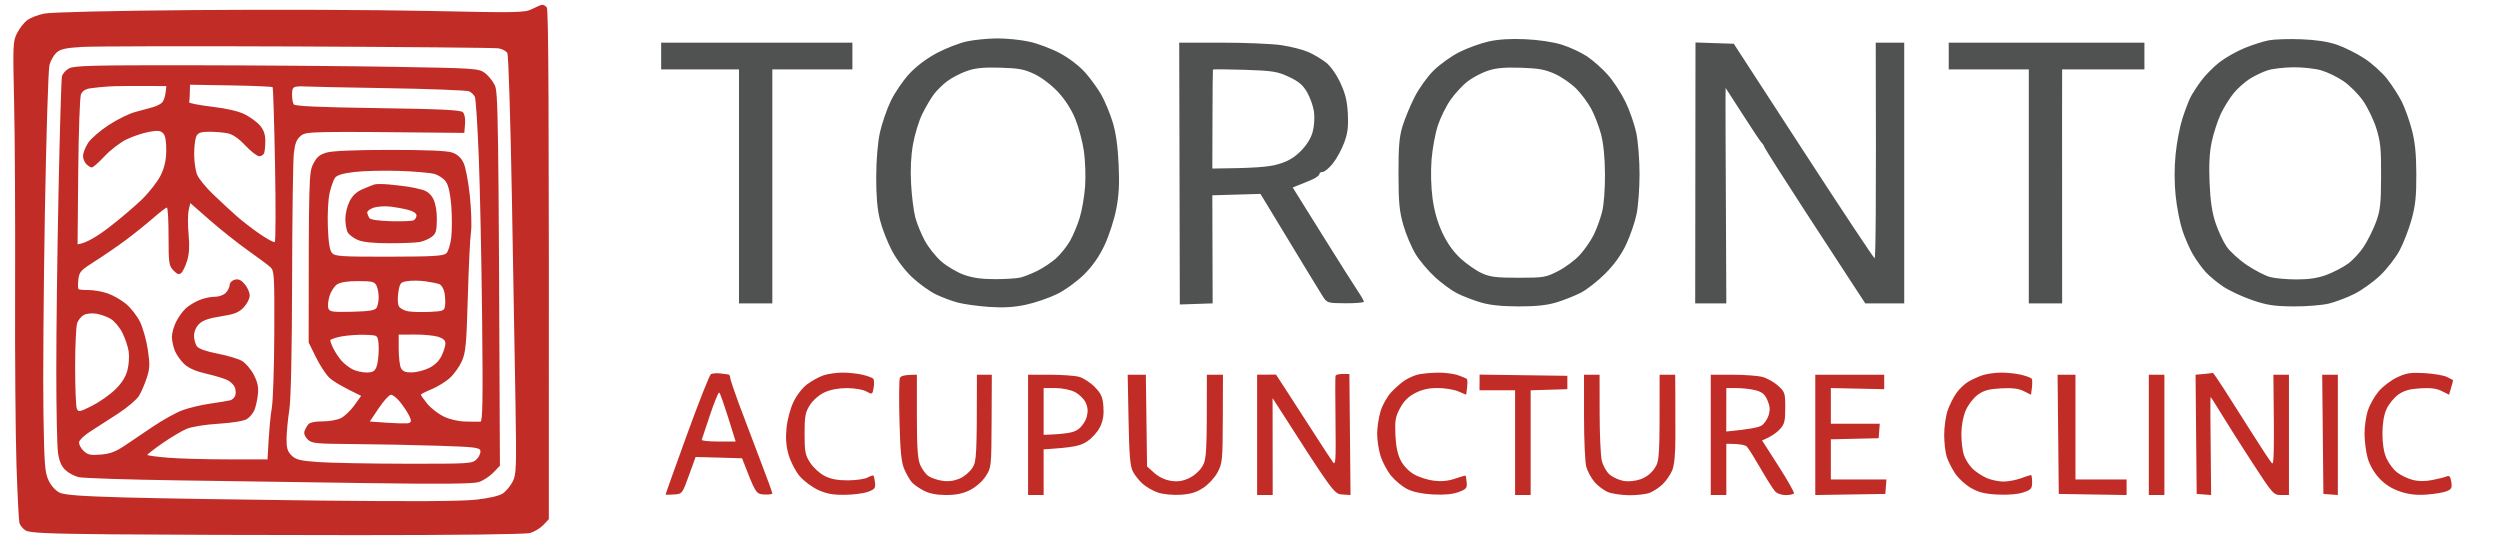 <svg width="151" height="33" viewBox="0 0 151 33" fill="none" xmlns="http://www.w3.org/2000/svg">
<path fill-rule="evenodd" clip-rule="evenodd" d="M32.747 0.288C32.821 0.281 32.946 0.353 33.026 0.45C33.126 0.572 33.166 5.267 33.15 31.359L32.815 31.713C32.629 31.907 32.268 32.124 32.009 32.195C31.729 32.272 27.48 32.323 21.532 32.322C16.028 32.32 9.349 32.299 6.69 32.273C2.855 32.237 1.791 32.188 1.547 32.039C1.378 31.937 1.21 31.731 1.171 31.583C1.133 31.435 1.054 29.86 0.995 28.083C0.936 26.306 0.898 21.49 0.913 17.382C0.926 13.274 0.9 8.245 0.853 6.21C0.771 2.653 0.779 2.488 1.042 1.982C1.194 1.693 1.468 1.344 1.653 1.21C1.837 1.074 2.291 0.899 2.66 0.822C3.063 0.737 6.668 0.651 11.66 0.609C16.24 0.569 22.616 0.593 25.83 0.66C31.333 0.777 31.7 0.769 32.143 0.542C32.402 0.409 32.674 0.294 32.747 0.288ZM3.407 3.182C3.247 3.33 3.059 3.662 2.988 3.922C2.917 4.182 2.792 8.209 2.711 12.873C2.631 17.537 2.591 22.957 2.623 24.92C2.674 28.093 2.709 28.546 2.938 29.025C3.09 29.342 3.364 29.643 3.601 29.756C3.899 29.899 4.925 29.973 7.563 30.047C9.52 30.101 14.809 30.186 19.316 30.235C24.949 30.296 27.908 30.279 28.785 30.177C29.604 30.082 30.181 29.943 30.397 29.787C30.581 29.654 30.839 29.336 30.969 29.083C31.184 28.663 31.199 28.249 31.137 24.449C31.101 22.154 31.001 16.491 30.917 11.863C30.833 7.237 30.712 3.344 30.648 3.215C30.584 3.086 30.335 2.951 30.095 2.918C29.854 2.884 24.369 2.834 17.905 2.807C11.441 2.78 5.601 2.792 4.925 2.836C3.953 2.896 3.636 2.969 3.407 3.182ZM43.493 22.554C43.714 22.581 43.941 22.609 43.996 22.617C44.052 22.625 44.099 22.707 44.1 22.8C44.101 22.893 44.339 23.605 44.626 24.381C44.914 25.158 45.487 26.672 45.9 27.747C46.312 28.821 46.649 29.744 46.649 29.799C46.649 29.855 46.425 29.885 46.15 29.867C45.655 29.833 45.645 29.82 44.82 27.679L42.015 27.601L41.611 28.717C41.209 29.829 41.207 29.833 40.704 29.867C40.429 29.885 40.201 29.885 40.199 29.867C40.197 29.848 40.777 28.228 41.489 26.266C42.201 24.303 42.852 22.656 42.937 22.602C43.02 22.549 43.271 22.528 43.493 22.554ZM42.385 26.561C42.366 26.621 42.82 26.67 43.392 26.668L44.433 26.667C43.732 24.375 43.486 23.709 43.434 23.709C43.381 23.709 43.132 24.326 42.879 25.08C42.625 25.835 42.404 26.502 42.385 26.561ZM50.88 22.506C51.25 22.505 51.794 22.562 52.089 22.633C52.385 22.704 52.676 22.808 52.736 22.866C52.797 22.922 52.812 23.165 52.77 23.406C52.695 23.838 52.69 23.84 52.324 23.642C52.112 23.527 51.611 23.442 51.149 23.442C50.636 23.443 50.143 23.538 49.792 23.702C49.474 23.852 49.105 24.174 48.919 24.465C48.64 24.902 48.597 25.13 48.597 26.199C48.597 27.294 48.635 27.488 48.942 27.958C49.131 28.249 49.525 28.607 49.815 28.752C50.184 28.939 50.606 29.017 51.216 29.013C51.697 29.011 52.225 28.936 52.391 28.848C52.558 28.76 52.719 28.704 52.75 28.722C52.781 28.741 52.827 28.931 52.851 29.145C52.89 29.483 52.833 29.557 52.425 29.706C52.167 29.802 51.532 29.884 51.014 29.888C50.301 29.895 49.912 29.822 49.403 29.587C49.033 29.416 48.532 29.037 48.291 28.747C48.047 28.456 47.752 27.884 47.634 27.477C47.482 26.954 47.444 26.481 47.504 25.862C47.552 25.363 47.733 24.683 47.924 24.28C48.12 23.869 48.469 23.419 48.761 23.204C49.036 23 49.474 22.761 49.734 22.671C49.995 22.582 50.511 22.508 50.88 22.506ZM81.503 22.59L81.572 29.9L81.072 29.867C80.576 29.833 80.556 29.809 76.864 24.045L76.871 29.9H75.93V22.632L77.072 22.625L77.878 23.866C78.321 24.547 79.056 25.684 79.51 26.392C79.965 27.101 80.418 27.79 80.517 27.926C80.672 28.134 80.693 27.77 80.665 25.52C80.646 24.061 80.646 22.797 80.665 22.711C80.684 22.625 80.88 22.562 81.503 22.59ZM86.81 22.509C87.216 22.5 87.761 22.563 88.019 22.648C88.277 22.733 88.535 22.84 88.59 22.886C88.645 22.93 88.66 23.165 88.556 23.843L88.086 23.641C87.828 23.529 87.268 23.438 86.844 23.437C86.3 23.434 85.897 23.524 85.48 23.739C85.065 23.953 84.791 24.227 84.563 24.651C84.285 25.169 84.245 25.402 84.282 26.266C84.313 26.955 84.415 27.446 84.606 27.814C84.772 28.134 85.099 28.475 85.41 28.652C85.701 28.818 86.239 28.99 86.609 29.036C87.058 29.091 87.479 29.049 87.885 28.911C88.216 28.797 88.504 28.714 88.521 28.729C88.539 28.744 88.57 28.93 88.588 29.142C88.619 29.483 88.559 29.553 88.086 29.725C87.728 29.855 87.213 29.902 86.541 29.865C85.89 29.83 85.345 29.715 84.997 29.538C84.701 29.389 84.265 29.031 84.028 28.741C83.791 28.453 83.502 27.915 83.386 27.545C83.272 27.174 83.178 26.569 83.179 26.199C83.181 25.828 83.271 25.223 83.381 24.853C83.491 24.482 83.78 23.964 84.02 23.702C84.262 23.439 84.641 23.107 84.862 22.965C85.084 22.823 85.447 22.665 85.668 22.616C85.89 22.566 86.403 22.517 86.81 22.509ZM120.859 22.506C121.229 22.505 121.773 22.562 122.068 22.633C122.364 22.704 122.651 22.808 122.706 22.866C122.761 22.922 122.776 23.165 122.673 23.843L122.236 23.625C121.92 23.466 121.54 23.42 120.859 23.457C120.122 23.497 119.82 23.581 119.457 23.844C119.199 24.03 118.878 24.449 118.733 24.785C118.572 25.157 118.47 25.703 118.467 26.199C118.465 26.643 118.532 27.219 118.616 27.477C118.701 27.736 118.939 28.111 119.143 28.312C119.348 28.511 119.743 28.768 120.02 28.884C120.297 28.998 120.751 29.09 121.027 29.087C121.304 29.083 121.773 28.993 122.068 28.887C122.364 28.78 122.635 28.692 122.673 28.69C122.71 28.69 122.74 28.885 122.74 29.125C122.74 29.515 122.682 29.581 122.203 29.743C121.872 29.855 121.278 29.904 120.658 29.872C119.884 29.833 119.511 29.74 119.046 29.474C118.714 29.282 118.286 28.892 118.095 28.605C117.904 28.317 117.677 27.87 117.589 27.612C117.501 27.354 117.43 26.748 117.429 26.266C117.429 25.784 117.524 25.119 117.64 24.785C117.757 24.451 117.993 23.982 118.166 23.739C118.338 23.497 118.653 23.196 118.863 23.068C119.074 22.941 119.46 22.764 119.718 22.673C119.976 22.583 120.49 22.508 120.859 22.506ZM133.653 22.52C133.672 22.508 133.969 22.936 134.315 23.473C134.66 24.01 135.421 25.207 136.004 26.131C136.588 27.057 137.136 27.888 137.223 27.978C137.344 28.103 137.372 27.495 137.313 22.632H138.253V29.9H137.783C137.327 29.9 137.278 29.846 136.065 27.982C135.378 26.927 134.532 25.594 134.185 25.021C133.837 24.447 133.538 23.978 133.519 23.978C133.5 23.978 133.5 25.31 133.552 29.9L132.679 29.833L132.612 22.632L133.116 22.587C133.393 22.563 133.634 22.532 133.653 22.52ZM146.447 22.537C147 22.57 147.605 22.672 147.79 22.766C147.974 22.86 148.141 22.944 148.158 22.953C148.177 22.961 148.131 23.165 147.924 23.843L147.488 23.622C147.172 23.462 146.809 23.416 146.178 23.455C145.52 23.497 145.192 23.593 144.843 23.844C144.589 24.029 144.274 24.422 144.141 24.718C143.985 25.069 143.9 25.584 143.9 26.199C143.9 26.817 143.983 27.327 144.142 27.679C144.275 27.975 144.561 28.358 144.777 28.527C144.993 28.698 145.413 28.901 145.708 28.981C146.069 29.076 146.464 29.081 146.917 28.993C147.286 28.92 147.678 28.821 147.79 28.771C147.94 28.704 148.009 28.788 148.059 29.102C148.115 29.457 148.072 29.548 147.79 29.666C147.605 29.744 147.062 29.837 146.581 29.872C145.954 29.918 145.5 29.865 144.969 29.689C144.472 29.525 144.063 29.265 143.717 28.897C143.403 28.564 143.13 28.091 143.011 27.679C142.905 27.309 142.818 26.643 142.818 26.199C142.818 25.754 142.909 25.119 143.02 24.785C143.132 24.451 143.419 23.941 143.66 23.651C143.9 23.36 144.398 22.978 144.768 22.801C145.339 22.529 145.59 22.49 146.447 22.537ZM55.38 22.632V25.122C55.38 27.036 55.427 27.721 55.581 28.083C55.693 28.341 55.919 28.646 56.085 28.759C56.252 28.87 56.629 28.998 56.925 29.041C57.278 29.094 57.634 29.047 57.965 28.905C58.242 28.786 58.59 28.492 58.738 28.251C58.981 27.854 59.005 27.576 59.006 22.632H59.906L59.893 25.435C59.88 28.206 59.875 28.245 59.536 28.767C59.336 29.075 58.943 29.42 58.595 29.596C58.17 29.81 57.759 29.898 57.16 29.899C56.6 29.9 56.152 29.815 55.816 29.646C55.54 29.505 55.211 29.278 55.086 29.141C54.961 29.004 54.754 28.648 54.625 28.352C54.44 27.93 54.377 27.302 54.328 25.426C54.295 24.112 54.304 22.947 54.35 22.835C54.402 22.708 54.61 22.632 55.38 22.632ZM62.096 22.632L63.405 22.633C64.125 22.633 64.927 22.691 65.185 22.762C65.443 22.834 65.867 23.11 66.125 23.377C66.515 23.779 66.603 23.98 66.646 24.559C66.683 25.05 66.624 25.413 66.445 25.785C66.302 26.083 65.96 26.465 65.663 26.66C65.245 26.932 64.911 27.021 63.035 27.141L63.036 29.9H62.096V22.632ZM63.036 26.266C64.524 26.208 64.864 26.122 65.141 25.916C65.35 25.761 65.575 25.429 65.64 25.176C65.726 24.85 65.707 24.602 65.573 24.314C65.47 24.092 65.174 23.804 64.916 23.675C64.648 23.54 64.143 23.439 63.741 23.439H63.036V26.266ZM68.112 22.632H69.209L69.282 28.173L69.718 28.565C69.99 28.809 70.371 28.99 70.726 29.043C71.145 29.106 71.439 29.06 71.83 28.875C72.144 28.727 72.474 28.428 72.632 28.15C72.873 27.725 72.899 27.433 72.895 22.632H73.867L73.858 25.29C73.848 27.777 73.83 27.985 73.546 28.52C73.377 28.841 72.997 29.256 72.683 29.463C72.265 29.737 71.91 29.846 71.306 29.884C70.842 29.912 70.258 29.857 69.953 29.755C69.658 29.657 69.241 29.421 69.029 29.233C68.816 29.046 68.546 28.709 68.429 28.487C68.261 28.168 68.204 27.51 68.164 25.357L68.112 22.632ZM89.367 22.626L94.668 22.699V23.507L92.451 23.574V29.9H91.511V23.574H89.362L89.367 22.626ZM95.674 22.632H96.614L96.618 24.954C96.619 26.231 96.677 27.518 96.746 27.814C96.813 28.11 97.023 28.488 97.212 28.655C97.401 28.822 97.781 28.997 98.058 29.046C98.365 29.098 98.77 29.059 99.095 28.945C99.433 28.825 99.741 28.584 99.938 28.285C100.236 27.834 100.248 27.707 100.24 22.632H101.181L101.189 23.742C101.191 24.353 101.194 25.55 101.194 26.401C101.193 27.449 101.13 28.101 100.997 28.42C100.888 28.679 100.629 29.054 100.42 29.253C100.211 29.452 99.858 29.683 99.636 29.768C99.414 29.852 98.856 29.916 98.394 29.911C97.933 29.906 97.358 29.82 97.118 29.721C96.878 29.623 96.516 29.35 96.312 29.116C96.109 28.881 95.883 28.461 95.809 28.184C95.735 27.907 95.675 26.543 95.675 25.155L95.674 22.632ZM103.33 22.632L104.639 22.633C105.359 22.633 106.176 22.694 106.453 22.768C106.729 22.84 107.152 23.078 107.393 23.294C107.806 23.667 107.829 23.737 107.829 24.629C107.829 25.448 107.785 25.62 107.494 25.936C107.308 26.137 106.994 26.368 106.43 26.602L107.421 28.15C107.966 29.002 108.387 29.744 108.356 29.799C108.325 29.855 108.103 29.903 107.863 29.904C107.61 29.907 107.335 29.809 107.209 29.669C107.089 29.537 106.696 28.916 106.336 28.29C105.974 27.663 105.605 27.074 105.512 26.978C105.42 26.882 105.103 26.804 104.27 26.804V29.9H103.33V22.632ZM104.267 26.064C105.675 25.932 106.22 25.811 106.387 25.71C106.553 25.609 106.749 25.329 106.823 25.088C106.924 24.758 106.907 24.535 106.755 24.18C106.599 23.815 106.44 23.679 106.05 23.575C105.773 23.501 105.258 23.441 104.908 23.441L104.27 23.439L104.267 26.064ZM109.643 22.632H113.806V23.507L110.583 23.439V25.593H113.538L113.471 26.468L110.583 26.535V28.958H113.941L113.874 29.833L109.643 29.9V22.632ZM124.278 22.632H125.358V28.958H128.447V29.9L124.35 29.833L124.278 22.632ZM129.789 22.632H130.729V29.9H129.789V22.632ZM140.261 22.632H141.206V29.9L140.333 29.833L140.261 22.632Z" fill="#C12D26"/>
<path fill-rule="evenodd" clip-rule="evenodd" d="M60.215 2.32C60.77 2.314 61.646 2.403 62.163 2.515C62.68 2.628 63.521 2.944 64.031 3.219C64.583 3.516 65.201 3.993 65.556 4.393C65.882 4.763 66.32 5.369 66.528 5.739C66.735 6.109 67.037 6.836 67.199 7.354C67.397 7.996 67.514 8.81 67.565 9.911C67.622 11.131 67.584 11.807 67.413 12.671C67.289 13.299 66.972 14.268 66.708 14.824C66.387 15.504 65.983 16.079 65.473 16.584C65.041 17.01 64.339 17.518 63.842 17.763C63.361 17.998 62.515 18.288 61.962 18.406C61.239 18.56 60.612 18.596 59.745 18.538C59.081 18.492 58.234 18.377 57.865 18.28C57.495 18.183 56.891 17.957 56.522 17.778C56.152 17.599 55.517 17.142 55.111 16.765C54.672 16.356 54.172 15.702 53.877 15.149C53.604 14.637 53.277 13.795 53.148 13.277C52.985 12.621 52.918 11.823 52.923 10.652C52.929 9.631 53.017 8.586 53.149 7.993C53.269 7.456 53.56 6.608 53.799 6.109C54.037 5.61 54.542 4.867 54.919 4.46C55.353 3.993 55.974 3.526 56.601 3.195C57.149 2.907 57.959 2.593 58.402 2.499C58.845 2.405 59.662 2.324 60.215 2.32ZM57.22 4.897C56.946 5.101 56.577 5.464 56.398 5.705C56.219 5.946 55.908 6.475 55.706 6.883C55.505 7.289 55.254 8.108 55.148 8.7C55.02 9.413 54.981 10.232 55.031 11.123C55.071 11.863 55.187 12.772 55.286 13.142C55.385 13.512 55.645 14.142 55.86 14.54C56.076 14.94 56.524 15.504 56.858 15.794C57.191 16.082 57.795 16.441 58.201 16.589C58.722 16.78 59.275 16.86 60.081 16.861C60.708 16.861 61.404 16.819 61.626 16.765C61.847 16.713 62.316 16.527 62.667 16.354C63.017 16.178 63.524 15.839 63.792 15.598C64.06 15.357 64.436 14.888 64.626 14.555C64.817 14.221 65.083 13.586 65.217 13.142C65.352 12.698 65.497 11.85 65.54 11.258C65.583 10.665 65.55 9.711 65.469 9.137C65.387 8.564 65.153 7.686 64.95 7.188C64.716 6.614 64.335 6.019 63.909 5.561C63.524 5.146 62.923 4.687 62.499 4.483C61.878 4.184 61.545 4.121 60.417 4.088C59.399 4.059 58.91 4.107 58.395 4.289C58.022 4.42 57.493 4.694 57.22 4.897ZM92.116 2.368C92.927 2.403 93.805 2.534 94.332 2.698C94.813 2.847 95.502 3.168 95.866 3.411C96.228 3.655 96.794 4.157 97.12 4.527C97.447 4.897 97.921 5.624 98.175 6.143C98.427 6.661 98.723 7.509 98.832 8.027C98.939 8.545 99.029 9.665 99.029 10.517C99.029 11.368 98.947 12.458 98.848 12.94C98.748 13.421 98.466 14.239 98.223 14.757C97.928 15.385 97.507 15.973 96.962 16.52C96.513 16.973 95.843 17.496 95.474 17.685C95.104 17.873 94.439 18.136 93.996 18.269C93.428 18.439 92.754 18.509 91.713 18.507C90.7 18.505 89.981 18.429 89.429 18.265C88.986 18.134 88.352 17.889 88.019 17.721C87.686 17.554 87.082 17.113 86.676 16.741C86.27 16.368 85.74 15.74 85.499 15.344C85.257 14.947 84.928 14.168 84.767 13.613C84.523 12.772 84.473 12.256 84.469 10.517C84.465 8.864 84.516 8.263 84.711 7.623C84.848 7.179 85.173 6.392 85.435 5.873C85.702 5.342 86.209 4.636 86.595 4.255C86.971 3.883 87.672 3.382 88.153 3.142C88.634 2.903 89.419 2.617 89.9 2.508C90.482 2.375 91.22 2.329 92.116 2.368ZM88.607 4.943C88.321 5.172 87.874 5.658 87.616 6.024C87.358 6.39 87.014 7.081 86.853 7.56C86.692 8.039 86.519 8.976 86.466 9.642C86.409 10.374 86.434 11.306 86.528 11.998C86.633 12.764 86.832 13.453 87.13 14.084C87.425 14.707 87.799 15.23 88.234 15.625C88.597 15.955 89.163 16.348 89.497 16.5C89.999 16.729 90.374 16.776 91.713 16.776C93.239 16.776 93.366 16.755 94.113 16.372C94.547 16.15 95.136 15.711 95.423 15.396C95.71 15.082 96.086 14.536 96.261 14.185C96.435 13.834 96.662 13.212 96.764 12.805C96.875 12.371 96.947 11.427 96.94 10.517C96.934 9.508 96.849 8.665 96.699 8.094C96.57 7.612 96.302 6.923 96.104 6.56C95.905 6.198 95.501 5.655 95.205 5.355C94.909 5.055 94.335 4.657 93.929 4.471C93.33 4.198 92.936 4.126 91.847 4.091C90.825 4.06 90.34 4.107 89.816 4.289C89.439 4.42 88.895 4.714 88.607 4.943ZM138.992 2.371C139.879 2.405 140.61 2.515 141.141 2.697C141.585 2.849 142.325 3.216 142.787 3.515C143.249 3.813 143.875 4.374 144.18 4.763C144.483 5.152 144.884 5.772 145.069 6.143C145.254 6.513 145.526 7.269 145.672 7.825C145.868 8.564 145.941 9.286 145.946 10.517C145.951 11.862 145.892 12.416 145.653 13.277C145.488 13.869 145.162 14.709 144.926 15.143C144.691 15.578 144.168 16.251 143.761 16.637C143.354 17.025 142.659 17.523 142.216 17.747C141.773 17.97 141.078 18.234 140.671 18.335C140.264 18.434 139.299 18.513 138.522 18.507C137.355 18.498 136.927 18.433 136.037 18.129C135.446 17.927 134.661 17.561 134.291 17.316C133.922 17.072 133.436 16.669 133.213 16.421C132.988 16.172 132.645 15.697 132.45 15.363C132.255 15.029 131.97 14.379 131.817 13.916C131.663 13.453 131.48 12.515 131.409 11.829C131.326 11.034 131.326 10.123 131.408 9.306C131.477 8.602 131.664 7.633 131.82 7.152C131.976 6.67 132.195 6.095 132.307 5.873C132.419 5.651 132.714 5.198 132.963 4.864C133.211 4.53 133.703 4.035 134.055 3.76C134.407 3.487 135.086 3.102 135.567 2.904C136.048 2.706 136.713 2.495 137.045 2.433C137.377 2.371 138.254 2.343 138.992 2.371ZM135.903 4.749C135.608 4.935 135.167 5.324 134.925 5.615C134.682 5.906 134.328 6.476 134.135 6.883C133.945 7.289 133.699 8.047 133.589 8.565C133.45 9.225 133.412 9.973 133.459 11.056C133.506 12.154 133.612 12.858 133.823 13.478C133.985 13.959 134.283 14.596 134.485 14.892C134.686 15.188 135.24 15.691 135.714 16.01C136.187 16.328 136.816 16.654 137.112 16.733C137.407 16.812 138.133 16.877 138.724 16.877C139.481 16.876 140.016 16.792 140.537 16.596C140.944 16.442 141.518 16.144 141.813 15.932C142.109 15.722 142.544 15.25 142.781 14.884C143.018 14.518 143.347 13.855 143.511 13.411C143.767 12.719 143.812 12.323 143.818 10.652C143.826 9 143.782 8.555 143.532 7.758C143.37 7.24 143.007 6.487 142.726 6.086C142.446 5.685 141.914 5.152 141.544 4.9C141.175 4.648 140.571 4.356 140.201 4.249C139.832 4.141 139.076 4.059 138.522 4.064C137.968 4.07 137.273 4.15 136.978 4.243C136.682 4.336 136.199 4.565 135.903 4.749ZM39.934 2.576H51.485V4.191H46.649V18.324H44.635V4.191H39.934V2.576ZM71.224 2.576H73.779C75.184 2.576 76.802 2.643 77.374 2.725C77.947 2.808 78.687 2.996 79.02 3.141C79.353 3.288 79.837 3.574 80.094 3.78C80.375 4.002 80.724 4.498 80.962 5.013C81.263 5.662 81.373 6.121 81.411 6.883C81.45 7.665 81.399 8.059 81.184 8.633C81.031 9.039 80.723 9.6 80.5 9.878C80.277 10.155 80.004 10.383 79.893 10.383C79.781 10.383 79.691 10.443 79.691 10.517C79.691 10.591 79.495 10.738 79.255 10.844C79.014 10.949 78.652 11.101 78.08 11.325L79.865 14.185C80.847 15.759 81.815 17.288 82.015 17.584C82.215 17.88 82.379 18.168 82.378 18.223C82.378 18.278 81.879 18.321 81.27 18.317C80.174 18.311 80.159 18.305 79.883 17.88C79.73 17.643 78.824 16.158 76.132 11.712L73.225 11.796L73.244 18.324L71.26 18.391L71.224 2.576ZM73.234 7.219L73.225 10.181C75.89 10.156 76.659 10.076 77.205 9.917C77.791 9.745 78.164 9.528 78.567 9.123C78.927 8.762 79.181 8.351 79.287 7.96C79.379 7.616 79.413 7.091 79.365 6.748C79.318 6.414 79.13 5.885 78.947 5.57C78.693 5.132 78.437 4.915 77.843 4.639C77.153 4.317 76.872 4.273 75.177 4.216C74.135 4.183 73.272 4.177 73.26 4.206C73.25 4.235 73.236 5.591 73.234 7.219ZM102.407 2.565L104.721 2.643L108.919 9.104C111.226 12.657 113.165 15.58 113.226 15.598C113.287 15.617 113.327 12.695 113.294 2.576H115.015V18.324L112.665 18.326L112.069 17.417C111.739 16.916 110.387 14.841 109.061 12.805C107.737 10.769 106.621 9.012 106.58 8.902C106.54 8.79 106.463 8.669 106.411 8.633C106.359 8.595 105.851 7.839 105.284 6.95C104.717 6.062 104.242 5.324 104.228 5.312C104.215 5.3 104.219 8.222 104.27 18.324H102.39L102.407 2.565ZM117.703 2.576H129.523V4.191H124.553L124.549 7.118C124.548 8.728 124.548 11.908 124.553 18.324H122.539V4.191H117.703V2.576Z" fill="#505252"/>
<path fill-rule="evenodd" clip-rule="evenodd" d="M11.66 3.942C15.575 3.947 21.056 3.99 23.839 4.037C28.669 4.119 28.918 4.135 29.279 4.401C29.488 4.554 29.759 4.888 29.882 5.141C30.085 5.56 30.111 6.674 30.195 28.131L29.792 28.547C29.571 28.777 29.178 29.033 28.919 29.116C28.582 29.226 26.707 29.243 22.271 29.181C18.872 29.133 13.643 29.057 10.652 29.013C7.661 28.968 5.001 28.881 4.742 28.819C4.483 28.756 4.12 28.558 3.936 28.378C3.7 28.149 3.571 27.836 3.501 27.328C3.446 26.928 3.4 24.695 3.4 22.362C3.399 20.029 3.461 15.154 3.536 11.527C3.611 7.899 3.703 4.795 3.738 4.628C3.772 4.461 3.969 4.236 4.171 4.129C4.483 3.963 5.664 3.934 11.66 3.942ZM5.447 5.335C5.159 5.379 4.969 5.504 4.889 5.705C4.82 5.872 4.748 7.977 4.725 10.382L4.686 14.757C5.198 14.696 5.891 14.263 6.556 13.755C7.22 13.247 8.128 12.477 8.573 12.045C9.018 11.611 9.528 10.954 9.708 10.584C9.942 10.101 10.036 9.674 10.041 9.075C10.045 8.502 9.985 8.176 9.846 8.04C9.685 7.883 9.509 7.868 8.973 7.97C8.604 8.04 7.999 8.245 7.63 8.425C7.261 8.606 6.671 9.059 6.32 9.433C5.97 9.808 5.622 10.113 5.548 10.113C5.474 10.113 5.322 10.023 5.212 9.911C5.102 9.801 5.012 9.573 5.015 9.407C5.018 9.24 5.153 8.894 5.317 8.638C5.481 8.382 6.038 7.896 6.556 7.557C7.073 7.219 7.798 6.861 8.167 6.764C8.537 6.666 9.02 6.534 9.242 6.472C9.463 6.409 9.715 6.28 9.799 6.183C9.885 6.087 9.975 5.826 10.001 5.604L10.048 5.2C7.862 5.183 6.925 5.197 6.556 5.223C6.186 5.247 5.688 5.298 5.447 5.335ZM11.466 5.596C11.462 5.86 11.443 6.121 11.425 6.176C11.406 6.231 12.026 6.352 12.801 6.445C13.724 6.556 14.417 6.718 14.805 6.916C15.133 7.083 15.54 7.386 15.712 7.589C15.925 7.842 16.025 8.13 16.025 8.498C16.025 8.794 15.994 9.128 15.958 9.238C15.921 9.35 15.784 9.437 15.655 9.436C15.527 9.433 15.149 9.141 14.816 8.787C14.409 8.354 14.057 8.113 13.742 8.05C13.482 7.999 12.984 7.957 12.633 7.958C12.131 7.96 11.967 8.016 11.861 8.229C11.787 8.377 11.727 8.861 11.727 9.306C11.727 9.75 11.807 10.31 11.907 10.551C12.006 10.792 12.444 11.329 12.88 11.745C13.317 12.162 13.946 12.745 14.279 13.041C14.612 13.337 15.246 13.828 15.689 14.131C16.132 14.435 16.541 14.655 16.596 14.62C16.651 14.585 16.659 12.481 16.612 9.945C16.565 7.409 16.499 5.304 16.467 5.267C16.433 5.231 15.297 5.181 13.94 5.158L11.476 5.117L11.466 5.596ZM17.638 5.705C17.639 5.946 17.684 6.214 17.739 6.3C17.81 6.413 19.223 6.478 22.806 6.53C26.61 6.585 27.818 6.643 27.955 6.776C28.062 6.88 28.116 7.164 28.089 7.488L28.045 8.027C18.637 7.929 18.499 7.935 18.173 8.202C17.912 8.416 17.817 8.653 17.748 9.261C17.698 9.693 17.651 13.135 17.643 16.911C17.633 21.374 17.572 24.128 17.471 24.785C17.386 25.34 17.312 26.111 17.308 26.497C17.301 27.057 17.363 27.263 17.607 27.507C17.868 27.766 18.115 27.828 19.219 27.908C19.936 27.96 22.322 28.005 24.519 28.009C28.34 28.015 28.527 28.003 28.784 27.746C28.931 27.598 29.036 27.371 29.017 27.241C28.986 27.03 28.721 26.996 26.432 26.922C25.029 26.877 22.749 26.831 21.363 26.822C19.036 26.805 18.824 26.784 18.576 26.535C18.408 26.365 18.34 26.178 18.396 26.03C18.444 25.901 18.55 25.716 18.631 25.619C18.718 25.517 19.064 25.448 19.482 25.451C19.87 25.455 20.369 25.366 20.59 25.256C20.812 25.144 21.177 24.797 21.403 24.482L21.813 23.91C20.605 23.335 20.085 23.003 19.877 22.799C19.669 22.595 19.306 22.036 19.071 21.557L18.643 20.685C18.645 10.731 18.66 10.42 18.913 9.913C19.124 9.491 19.296 9.342 19.717 9.217C20.067 9.113 21.408 9.055 23.545 9.054C25.749 9.053 26.992 9.105 27.306 9.211C27.631 9.323 27.846 9.518 28.002 9.844C28.125 10.102 28.297 11.011 28.383 11.863C28.469 12.714 28.497 13.683 28.447 14.017C28.394 14.349 28.309 16.106 28.257 17.92C28.175 20.813 28.13 21.292 27.892 21.824C27.743 22.156 27.414 22.614 27.161 22.839C26.909 23.065 26.413 23.367 26.06 23.512C25.706 23.657 25.419 23.805 25.42 23.843C25.423 23.879 25.595 24.121 25.803 24.381C26.013 24.64 26.451 24.984 26.778 25.147C27.145 25.329 27.658 25.448 28.112 25.461C28.519 25.471 28.927 25.475 29.019 25.469C29.152 25.461 29.173 24.142 29.119 19.165C29.082 15.705 28.992 11.344 28.918 9.474C28.844 7.604 28.739 5.975 28.683 5.854C28.628 5.733 28.477 5.582 28.347 5.518C28.218 5.455 25.952 5.367 23.31 5.324C20.669 5.281 18.434 5.234 18.345 5.22C18.255 5.207 18.057 5.212 17.908 5.232C17.697 5.259 17.637 5.366 17.638 5.705ZM20.226 10.75C20.138 10.88 19.994 11.291 19.908 11.661C19.821 12.037 19.774 12.934 19.802 13.691C19.837 14.648 19.912 15.116 20.053 15.279C20.233 15.484 20.602 15.508 23.502 15.503C26.199 15.499 26.786 15.462 26.961 15.295C27.078 15.184 27.211 14.748 27.258 14.319C27.305 13.894 27.305 13.046 27.258 12.435C27.203 11.718 27.089 11.202 26.937 10.979C26.808 10.789 26.491 10.575 26.232 10.505C25.974 10.434 25.007 10.351 24.082 10.322C23.16 10.292 21.951 10.322 21.396 10.389C20.68 10.475 20.342 10.58 20.226 10.75ZM11.395 12.704C11.341 12.944 11.338 13.595 11.391 14.151C11.457 14.858 11.43 15.337 11.302 15.749C11.203 16.073 11.043 16.406 10.946 16.489C10.812 16.605 10.702 16.569 10.476 16.334C10.204 16.05 10.181 15.897 10.181 14.282C10.181 13.321 10.136 12.536 10.08 12.536C10.025 12.536 9.65 12.824 9.247 13.175C8.844 13.527 8.108 14.118 7.613 14.488C7.117 14.858 6.28 15.433 5.751 15.767C4.873 16.321 4.785 16.415 4.733 16.886C4.701 17.169 4.705 17.427 4.741 17.462C4.779 17.496 5.05 17.522 5.345 17.518C5.641 17.515 6.155 17.604 6.487 17.716C6.82 17.827 7.328 18.117 7.615 18.358C7.903 18.597 8.28 19.083 8.455 19.434C8.628 19.786 8.842 20.544 8.928 21.117C9.061 22.013 9.052 22.254 8.862 22.833C8.74 23.203 8.53 23.688 8.396 23.91C8.261 24.132 7.689 24.617 7.122 24.987C6.556 25.357 5.805 25.841 5.451 26.064C5.098 26.286 4.795 26.574 4.776 26.703C4.757 26.832 4.878 27.069 5.043 27.228C5.298 27.472 5.461 27.508 6.084 27.457C6.64 27.411 6.993 27.28 7.509 26.932C7.887 26.676 8.672 26.146 9.255 25.754C9.838 25.362 10.633 24.922 11.02 24.778C11.408 24.634 12.165 24.454 12.699 24.378C13.235 24.302 13.779 24.212 13.908 24.177C14.038 24.14 14.175 24.006 14.214 23.876C14.253 23.747 14.237 23.526 14.181 23.386C14.123 23.246 13.925 23.054 13.74 22.96C13.556 22.866 12.981 22.692 12.464 22.573C11.828 22.428 11.398 22.24 11.13 21.991C10.914 21.787 10.658 21.425 10.559 21.184C10.463 20.943 10.382 20.565 10.382 20.343C10.382 20.121 10.498 19.712 10.639 19.434C10.778 19.157 11.035 18.796 11.21 18.634C11.383 18.472 11.751 18.244 12.028 18.129C12.306 18.014 12.729 17.922 12.968 17.924C13.216 17.927 13.505 17.825 13.637 17.689C13.764 17.557 13.869 17.343 13.872 17.213C13.873 17.084 14.011 16.94 14.177 16.895C14.4 16.833 14.558 16.903 14.781 17.164C14.948 17.358 15.083 17.667 15.083 17.853C15.083 18.037 14.918 18.36 14.714 18.572C14.416 18.88 14.152 18.982 13.337 19.109C12.613 19.22 12.244 19.35 12.025 19.568C11.841 19.751 11.719 20.033 11.72 20.276C11.72 20.498 11.798 20.786 11.892 20.915C12.001 21.067 12.447 21.226 13.136 21.358C13.727 21.472 14.392 21.67 14.613 21.798C14.835 21.926 15.157 22.303 15.328 22.634C15.566 23.093 15.623 23.381 15.575 23.843C15.539 24.175 15.442 24.599 15.36 24.785C15.277 24.969 15.075 25.208 14.911 25.313C14.734 25.426 14.046 25.539 13.203 25.593C12.365 25.645 11.575 25.774 11.255 25.91C10.96 26.037 10.308 26.426 9.807 26.774C9.306 27.124 8.898 27.439 8.899 27.477C8.902 27.513 9.462 27.59 10.147 27.645C10.831 27.702 12.463 27.746 13.774 27.746H16.158C16.252 25.921 16.34 25.057 16.416 24.65C16.49 24.242 16.558 22.214 16.567 20.141C16.582 16.649 16.565 16.355 16.337 16.143C16.202 16.017 15.594 15.563 14.987 15.134C14.378 14.704 13.344 13.883 12.687 13.31L11.493 12.265L11.395 12.704ZM24.06 17.652C24.005 17.989 24.018 18.362 24.089 18.494C24.159 18.623 24.413 18.763 24.653 18.803C24.894 18.845 25.483 18.86 25.963 18.837C26.78 18.799 26.839 18.773 26.882 18.46C26.906 18.274 26.891 17.925 26.848 17.686C26.804 17.444 26.664 17.209 26.534 17.161C26.405 17.114 26.027 17.037 25.694 16.991C25.363 16.946 24.88 16.939 24.624 16.977C24.189 17.041 24.15 17.088 24.06 17.652ZM19.9 17.888C19.815 18.165 19.786 18.498 19.833 18.628C19.908 18.834 20.087 18.858 21.267 18.83C22.292 18.805 22.645 18.748 22.742 18.595C22.813 18.483 22.871 18.195 22.872 17.955C22.874 17.714 22.813 17.397 22.739 17.248C22.624 17.016 22.471 16.978 21.631 16.978C20.985 16.977 20.557 17.045 20.355 17.18C20.189 17.292 19.985 17.609 19.9 17.888ZM4.658 19.525C4.593 19.716 4.539 20.903 4.539 22.162C4.539 23.42 4.585 24.555 4.64 24.685C4.733 24.901 4.809 24.886 5.547 24.517C5.99 24.295 6.619 23.855 6.944 23.541C7.349 23.149 7.586 22.777 7.696 22.363C7.785 22.03 7.818 21.515 7.771 21.219C7.723 20.923 7.551 20.416 7.388 20.091C7.226 19.767 6.91 19.394 6.688 19.261C6.467 19.129 6.075 18.988 5.815 18.946C5.558 18.905 5.218 18.94 5.061 19.024C4.905 19.107 4.723 19.332 4.658 19.525ZM19.952 20.542C19.933 20.581 20.017 20.81 20.136 21.051C20.256 21.291 20.483 21.63 20.64 21.803C20.797 21.977 21.093 22.205 21.296 22.308C21.498 22.412 21.877 22.498 22.135 22.498C22.511 22.498 22.632 22.431 22.739 22.162C22.813 21.976 22.874 21.491 22.874 21.085C22.874 20.546 22.819 20.326 22.672 20.277C22.562 20.239 22.123 20.215 21.698 20.223C21.274 20.23 20.715 20.289 20.456 20.355C20.198 20.42 19.971 20.505 19.952 20.542ZM24.082 21.085C24.082 21.565 24.143 22.081 24.217 22.229C24.316 22.427 24.484 22.497 24.855 22.495C25.132 22.494 25.6 22.378 25.896 22.237C26.246 22.07 26.515 21.811 26.668 21.498C26.797 21.234 26.903 20.896 26.903 20.748C26.903 20.561 26.769 20.436 26.467 20.342C26.226 20.266 25.592 20.206 25.056 20.207L24.082 20.21V21.085ZM22.336 25.459C24.054 25.594 24.628 25.594 24.721 25.545C24.854 25.477 24.849 25.381 24.703 25.089C24.602 24.884 24.361 24.521 24.166 24.282C23.972 24.041 23.725 23.844 23.616 23.844C23.508 23.844 23.175 24.207 22.878 24.652L22.336 25.459ZM23.478 11.14C23.848 11.175 24.361 11.234 24.62 11.272C24.878 11.309 25.286 11.396 25.526 11.467C25.817 11.553 26.035 11.741 26.179 12.033C26.311 12.298 26.393 12.785 26.386 13.278C26.377 13.956 26.327 14.12 26.069 14.311C25.9 14.435 25.58 14.573 25.359 14.616C25.137 14.659 24.305 14.692 23.512 14.692C22.53 14.691 21.917 14.626 21.598 14.489C21.338 14.377 21.067 14.166 20.993 14.018C20.919 13.87 20.859 13.507 20.859 13.21C20.859 12.914 20.972 12.444 21.11 12.167C21.281 11.824 21.529 11.588 21.882 11.435C22.17 11.311 22.494 11.179 22.605 11.143C22.715 11.107 23.109 11.107 23.478 11.14ZM22.178 12.851C22.193 12.937 22.25 13.08 22.305 13.167C22.366 13.267 22.86 13.34 23.612 13.361C24.277 13.38 24.896 13.353 24.989 13.303C25.082 13.252 25.157 13.119 25.157 13.008C25.157 12.887 24.953 12.753 24.653 12.675C24.377 12.602 23.877 12.513 23.545 12.476C23.212 12.439 22.762 12.473 22.545 12.552C22.327 12.63 22.162 12.765 22.178 12.851Z" fill="#C12D26"/>
</svg>
